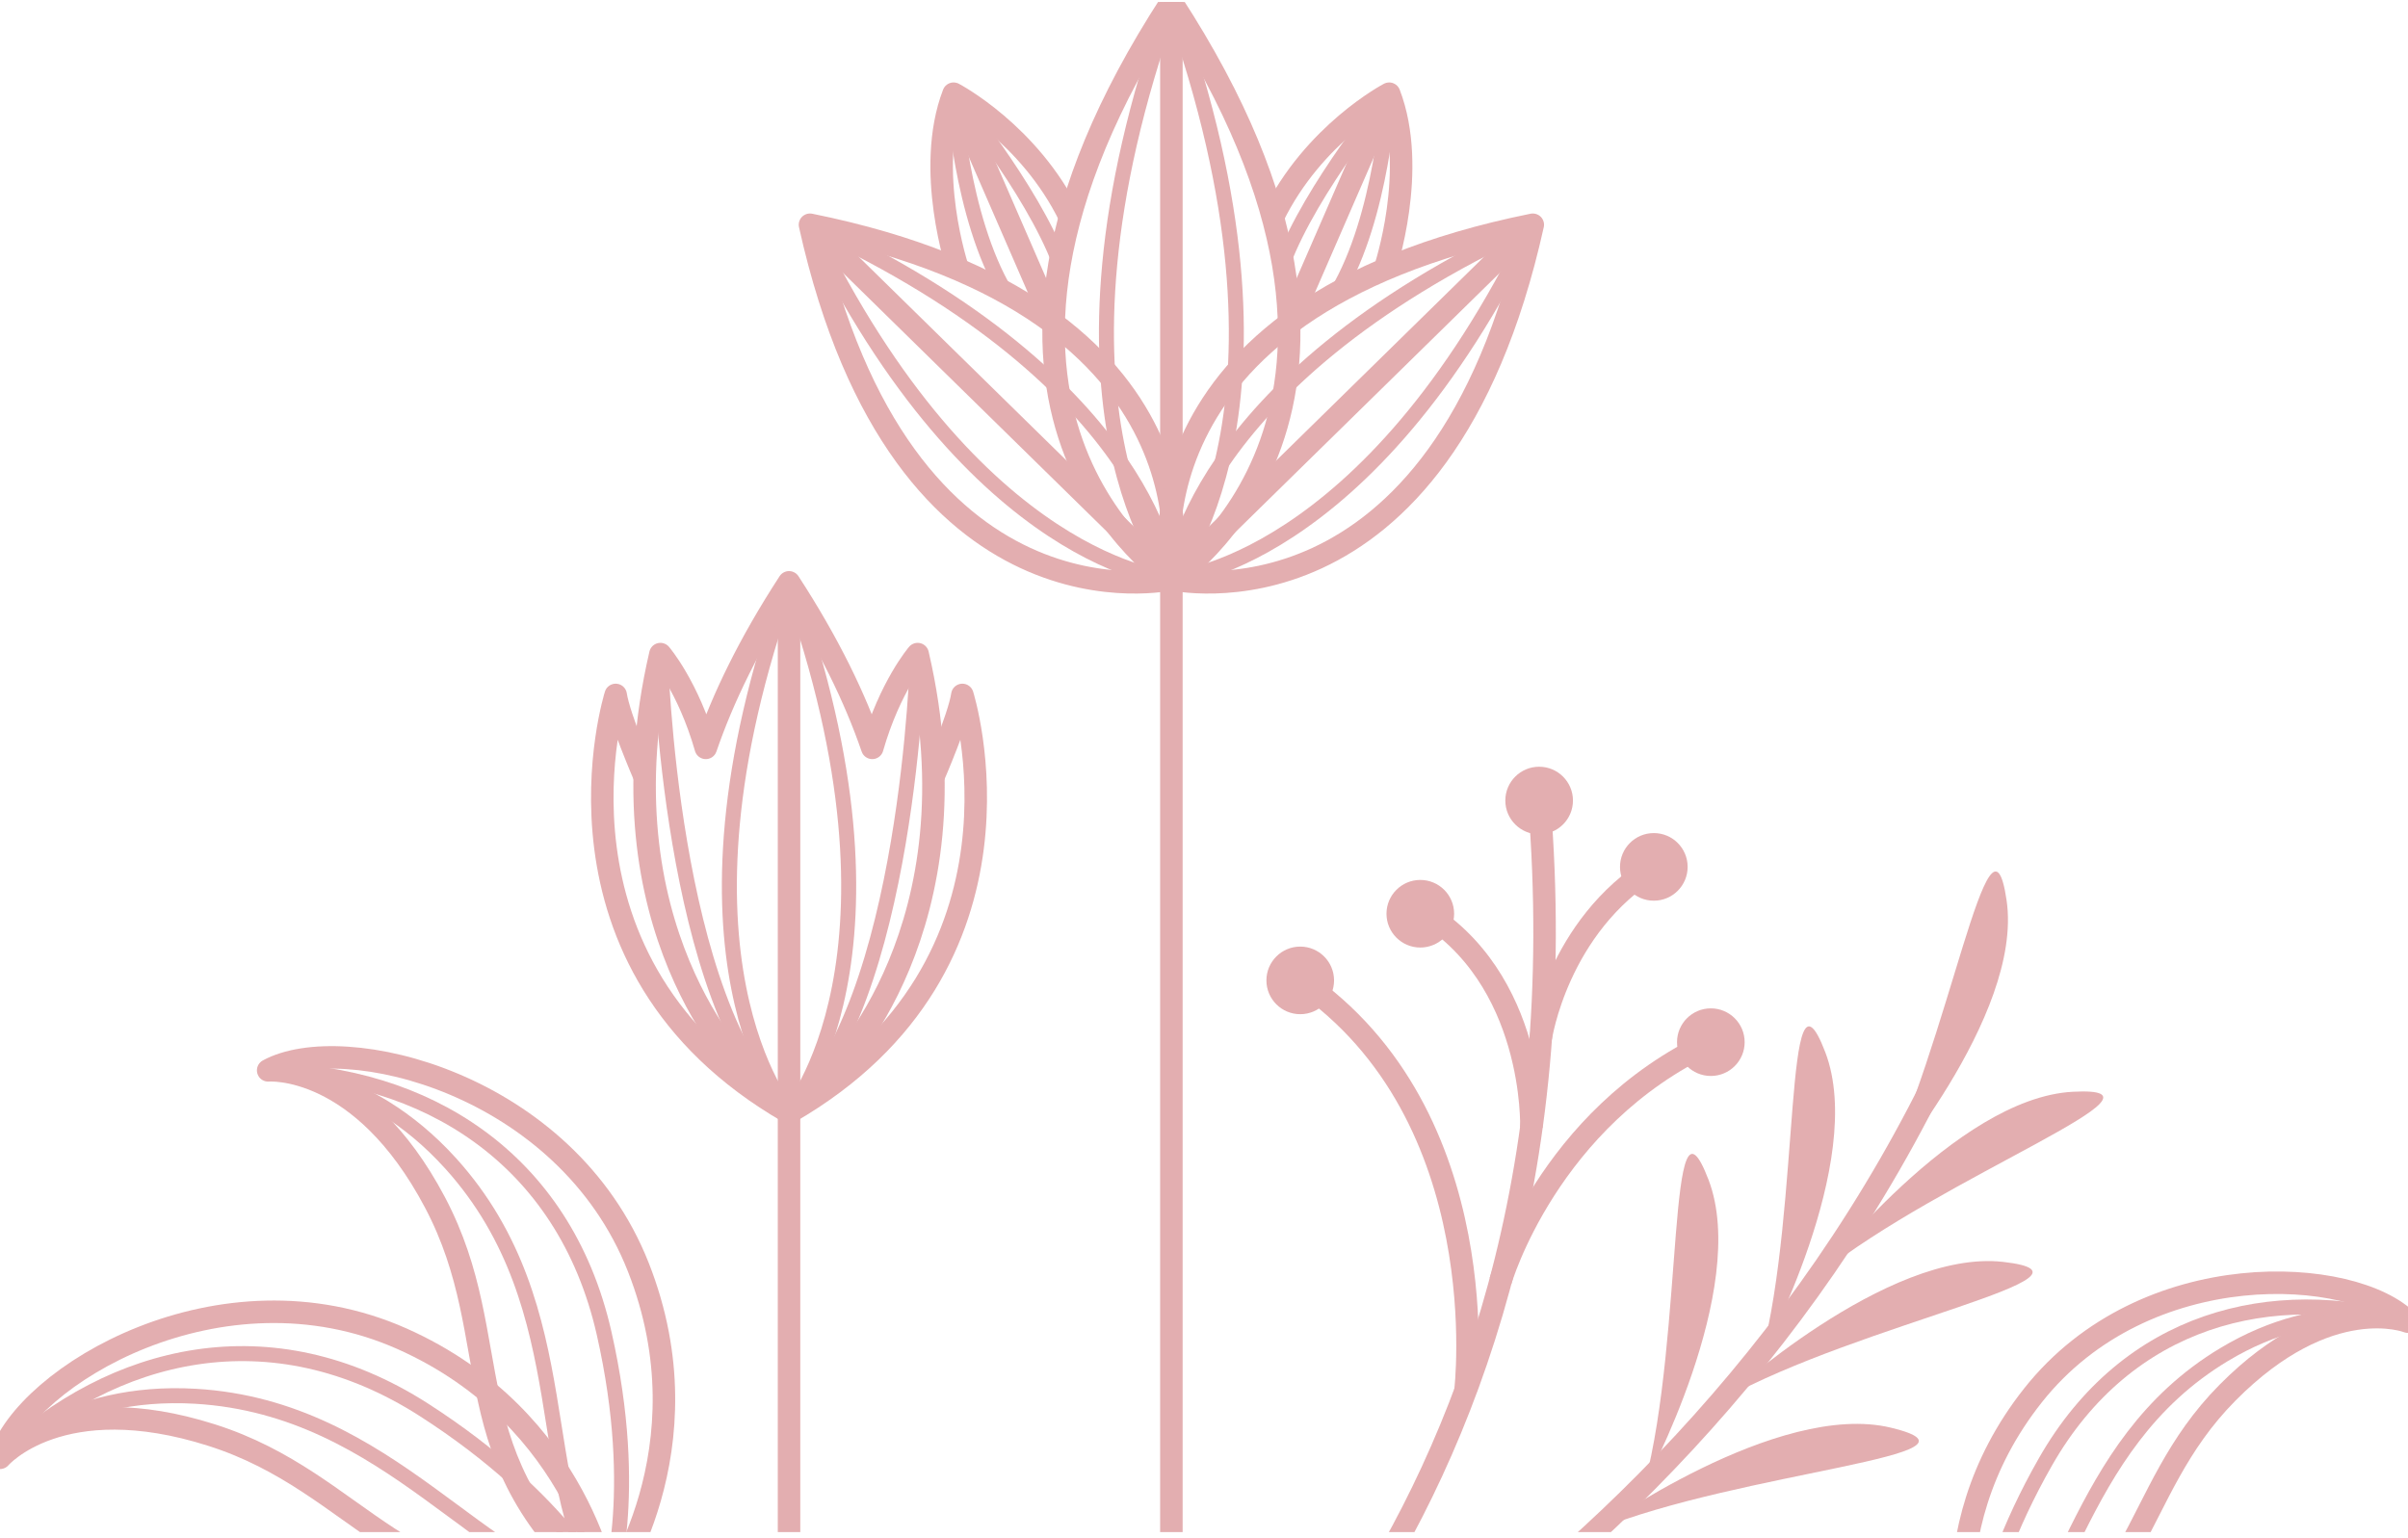 <svg xmlns="http://www.w3.org/2000/svg" width="321" height="205" viewBox="0 0 321 205" fill="none"><g opacity="0.5" clip-path="url(#clip0_8473_140)"><path d="M156.152 77.209L156.152 206.613" stroke="#C75D61" stroke-width="3" stroke-miterlimit="10" stroke-linejoin="round"></path><path d="M185.187 12.493L171.857 43.13" stroke="#C75D61" stroke-width="3" stroke-miterlimit="10" stroke-linejoin="round"></path><path d="M178.226 39.03C184.264 28.884 185.187 12.493 185.187 12.493C185.187 12.493 174.81 25.025 171.03 35.044" stroke="#C75D61" stroke-width="2" stroke-miterlimit="10" stroke-linejoin="round"></path><path d="M184.603 35.915C184.603 35.915 189.082 22.637 185.187 12.493C185.187 12.493 175.106 17.769 169.674 28.955" stroke="#C75D61" stroke-width="3" stroke-miterlimit="10" stroke-linejoin="round"></path><path d="M127.118 12.493L140.448 43.13" stroke="#C75D61" stroke-width="3" stroke-miterlimit="10" stroke-linejoin="round"></path><path d="M134.079 39.03C128.041 28.884 127.118 12.493 127.118 12.493C127.118 12.493 137.495 25.025 141.275 35.044" stroke="#C75D61" stroke-width="2" stroke-miterlimit="10" stroke-linejoin="round"></path><path d="M127.703 35.915C127.703 35.915 123.224 22.637 127.118 12.493C127.118 12.493 137.2 17.769 142.632 28.955" stroke="#C75D61" stroke-width="3" stroke-miterlimit="10" stroke-linejoin="round"></path><path d="M156.153 0.267C120.817 54.595 156.153 77.21 156.153 77.21C156.153 77.21 191.489 54.595 156.153 0.267Z" stroke="#C75D61" stroke-width="3" stroke-miterlimit="10" stroke-linejoin="round"></path><path d="M156.153 0.267C136.672 54.595 156.153 77.21 156.153 77.21C156.153 77.21 175.634 54.595 156.153 0.267Z" stroke="#C75D61" stroke-width="2" stroke-miterlimit="10" stroke-linejoin="round"></path><path d="M156.153 0.267V77.21" stroke="#C75D61" stroke-width="3" stroke-miterlimit="10" stroke-linejoin="round"></path><path d="M107.976 29.965C120.296 85.435 156.152 77.209 156.152 77.209C156.152 77.209 163.689 41.211 107.976 29.965Z" stroke="#C75D61" stroke-width="3" stroke-miterlimit="10" stroke-linejoin="round"></path><path d="M107.976 29.965C130.031 75.514 156.152 77.209 156.152 77.209C156.152 77.209 153.954 51.133 107.976 29.965Z" stroke="#C75D61" stroke-width="2" stroke-miterlimit="10" stroke-linejoin="round"></path><path d="M107.976 29.965L156.153 77.21" stroke="#C75D61" stroke-width="3" stroke-miterlimit="10" stroke-linejoin="round"></path><path d="M204.329 29.965C192.009 85.435 156.152 77.209 156.152 77.209C156.152 77.209 148.616 41.211 204.329 29.965Z" stroke="#C75D61" stroke-width="3" stroke-miterlimit="10" stroke-linejoin="round"></path><path d="M204.329 29.965C182.274 75.514 156.152 77.209 156.152 77.209C156.152 77.209 158.351 51.133 204.329 29.965Z" stroke="#C75D61" stroke-width="2" stroke-miterlimit="10" stroke-linejoin="round"></path><path d="M204.329 29.965L156.152 77.21" stroke="#C75D61" stroke-width="3" stroke-miterlimit="10" stroke-linejoin="round"></path><path d="M105.182 148.314L105.182 206.614" stroke="#C75D61" stroke-width="3" stroke-miterlimit="10" stroke-linejoin="round"></path><path d="M85.928 103.532C85.928 103.532 82.527 95.674 82.073 92.653C82.073 92.653 70.737 128.463 105.181 148.314" stroke="#C75D61" stroke-width="3" stroke-miterlimit="10" stroke-linejoin="round"></path><path d="M124.435 103.532C124.435 103.532 127.836 95.674 128.289 92.653C128.289 92.653 139.625 128.463 105.182 148.314" stroke="#C75D61" stroke-width="3" stroke-miterlimit="10" stroke-linejoin="round"></path><path d="M88.034 87.208C88.034 87.208 89.229 134.023 105.182 148.315" stroke="#C75D61" stroke-width="2" stroke-miterlimit="10" stroke-linejoin="round"></path><path d="M105.182 77.64C87.289 127.542 105.182 148.315 105.182 148.315C105.182 148.315 123.076 127.542 105.182 77.64Z" stroke="#C75D61" stroke-width="2" stroke-miterlimit="10" stroke-linejoin="round"></path><path d="M105.183 148.315L105.183 77.64" stroke="#C75D61" stroke-width="3" stroke-miterlimit="10" stroke-linejoin="round"></path><path d="M122.329 87.208C122.329 87.208 118.626 91.514 116.28 99.698C116.279 99.702 116.278 99.706 116.278 99.709C114.014 93.098 110.461 85.757 105.182 77.64C99.902 85.756 96.349 93.098 94.086 99.709C94.085 99.706 94.084 99.701 94.084 99.698C91.737 91.514 88.035 87.208 88.035 87.208C79.571 123.623 99.354 142.85 99.354 142.85C102.444 146.559 105.182 148.314 105.182 148.314C105.182 148.314 107.92 146.558 111.01 142.85C111.01 142.85 130.793 123.623 122.329 87.208Z" stroke="#C75D61" stroke-width="3" stroke-miterlimit="10" stroke-linejoin="round"></path><path d="M122.329 87.208C122.329 87.208 121.134 134.023 105.182 148.315" stroke="#C75D61" stroke-width="2" stroke-miterlimit="10" stroke-linejoin="round"></path><path d="M148.581 249.069C148.581 249.069 213.422 207.795 205.176 106.732" stroke="#C75D61" stroke-width="3" stroke-miterlimit="10"></path><path d="M195.35 185.47C195.35 185.47 199.79 148.762 173.329 130.711" stroke="#C75D61" stroke-width="3" stroke-miterlimit="10"></path><path d="M200.025 170.798C200.025 170.798 206.319 149.041 228.064 138.947" stroke="#C75D61" stroke-width="3" stroke-miterlimit="10"></path><path d="M204.141 150.318C204.141 150.318 204.781 130.327 189.289 121.31" stroke="#C75D61" stroke-width="3" stroke-miterlimit="10"></path><path d="M205.394 138.393C205.394 138.393 207.58 123.486 220.465 115.577" stroke="#C75D61" stroke-width="3" stroke-miterlimit="10"></path><path d="M173.329 135.218C175.819 135.218 177.837 133.201 177.837 130.712C177.837 128.223 175.819 126.205 173.329 126.205C170.84 126.205 168.821 128.223 168.821 130.712C168.821 133.201 170.84 135.218 173.329 135.218Z" fill="#C75D61"></path><path d="M189.335 126.331C191.825 126.331 193.843 124.313 193.843 121.824C193.843 119.336 191.825 117.318 189.335 117.318C186.845 117.318 184.827 119.336 184.827 121.824C184.827 124.313 186.845 126.331 189.335 126.331Z" fill="#C75D61"></path><path d="M205.176 111.238C207.666 111.238 209.684 109.221 209.684 106.732C209.684 104.243 207.666 102.225 205.176 102.225C202.686 102.225 200.668 104.243 200.668 106.732C200.668 109.221 202.686 111.238 205.176 111.238Z" fill="#C75D61"></path><path d="M220.464 120.085C222.954 120.085 224.972 118.067 224.972 115.578C224.972 113.089 222.954 111.071 220.464 111.071C217.974 111.071 215.956 113.089 215.956 115.578C215.956 118.067 217.974 120.085 220.464 120.085Z" fill="#C75D61"></path><path d="M228.065 143.454C230.554 143.454 232.572 141.436 232.572 138.948C232.572 136.459 230.554 134.441 228.065 134.441C225.575 134.441 223.557 136.459 223.557 138.948C223.557 141.436 225.575 143.454 228.065 143.454Z" fill="#C75D61"></path><path d="M138.993 250.631C138.993 250.631 221.181 222.337 259.52 140.694" stroke="#C75D61" stroke-width="3" stroke-miterlimit="10"></path><path d="M212.864 203.977C212.864 203.977 236.908 186.678 252.09 190.351C267.271 194.024 232.111 196.154 212.864 203.977Z" fill="#C75D61"></path><path d="M229.789 186.537C229.789 186.537 251.552 166.445 267.067 168.246C282.582 170.046 247.942 176.434 229.789 186.537Z" fill="#C75D61"></path><path d="M242.632 169.863C242.632 169.863 260.702 146.396 276.299 145.561C291.897 144.725 258.825 156.849 242.632 169.863Z" fill="#C75D61"></path><path d="M219.218 197.921C219.218 197.921 233.33 171.883 227.758 157.295C222.187 142.706 224.536 177.843 219.218 197.921Z" fill="#C75D61"></path><path d="M234.783 180.921C234.783 180.921 248.895 154.883 243.323 140.294C237.752 125.706 240.102 160.843 234.783 180.921Z" fill="#C75D61"></path><path d="M250.297 157.832C250.297 157.832 269.748 135.495 267.491 120.044C265.235 104.592 259.866 139.395 250.297 157.832Z" fill="#C75D61"></path><path d="M81.004 212.194C81.004 212.194 77.522 189.125 53.57 178.482C29.41 167.747 3.29 183.489 0 194.362C0 194.362 8.089 184.935 28.209 191.334C48.329 197.732 53.419 214.557 81.004 212.194Z" stroke="#C75D61" stroke-width="3" stroke-miterlimit="10" stroke-linejoin="round"></path><path d="M0.001 194.362C0.001 194.362 8.892 185.138 26.08 186.16C52.242 187.716 64.465 210.301 81.004 212.194" stroke="#C75D61" stroke-width="2" stroke-miterlimit="10" stroke-linejoin="round"></path><path d="M81.004 212.195C81.004 212.195 75.332 200.049 56.511 187.966C36.156 174.898 14.944 180.127 0.001 194.362" stroke="#C75D61" stroke-width="2" stroke-miterlimit="10" stroke-linejoin="round"></path><path d="M81.004 212.194C81.004 212.194 94.7 193.304 85.084 168.927C75.384 144.338 45.719 137.257 35.748 142.705C35.748 142.705 48.128 141.652 57.987 160.316C67.847 178.981 59.677 194.546 81.004 212.194Z" stroke="#C75D61" stroke-width="3" stroke-miterlimit="10" stroke-linejoin="round"></path><path d="M35.748 142.704C35.748 142.704 48.556 142.359 60.096 155.134C77.66 174.58 70.538 199.252 81.004 212.194" stroke="#C75D61" stroke-width="2" stroke-miterlimit="10" stroke-linejoin="round"></path><path d="M81.004 212.194C81.004 212.194 85.477 199.558 80.53 177.751C75.179 154.166 56.386 143.027 35.748 142.705" stroke="#C75D61" stroke-width="2" stroke-miterlimit="10" stroke-linejoin="round"></path><path d="M263.121 224.82C263.121 224.82 256.185 204.721 271.031 186.012C286.005 167.14 313.749 168.823 321 176.215C321 176.215 310.484 172.017 296.94 185.681C283.397 199.344 286.396 215.08 263.121 224.82Z" stroke="#C75D61" stroke-width="3" stroke-miterlimit="10" stroke-linejoin="round"></path><path d="M321 176.214C321 176.214 309.923 172.52 296.475 180.604C276.005 192.907 275.677 216.307 263.121 224.82" stroke="#C75D61" stroke-width="2" stroke-miterlimit="10" stroke-linejoin="round"></path><path d="M263.122 224.82C263.122 224.82 262.57 212.616 272.663 194.912C283.579 175.763 302.918 171.028 321 176.214" stroke="#C75D61" stroke-width="2" stroke-miterlimit="10" stroke-linejoin="round"></path></g><defs><clipPath id="clip0_8473_140"><rect width="321" height="204" fill="white" transform="translate(0 0.267)"></rect></clipPath></defs></svg>